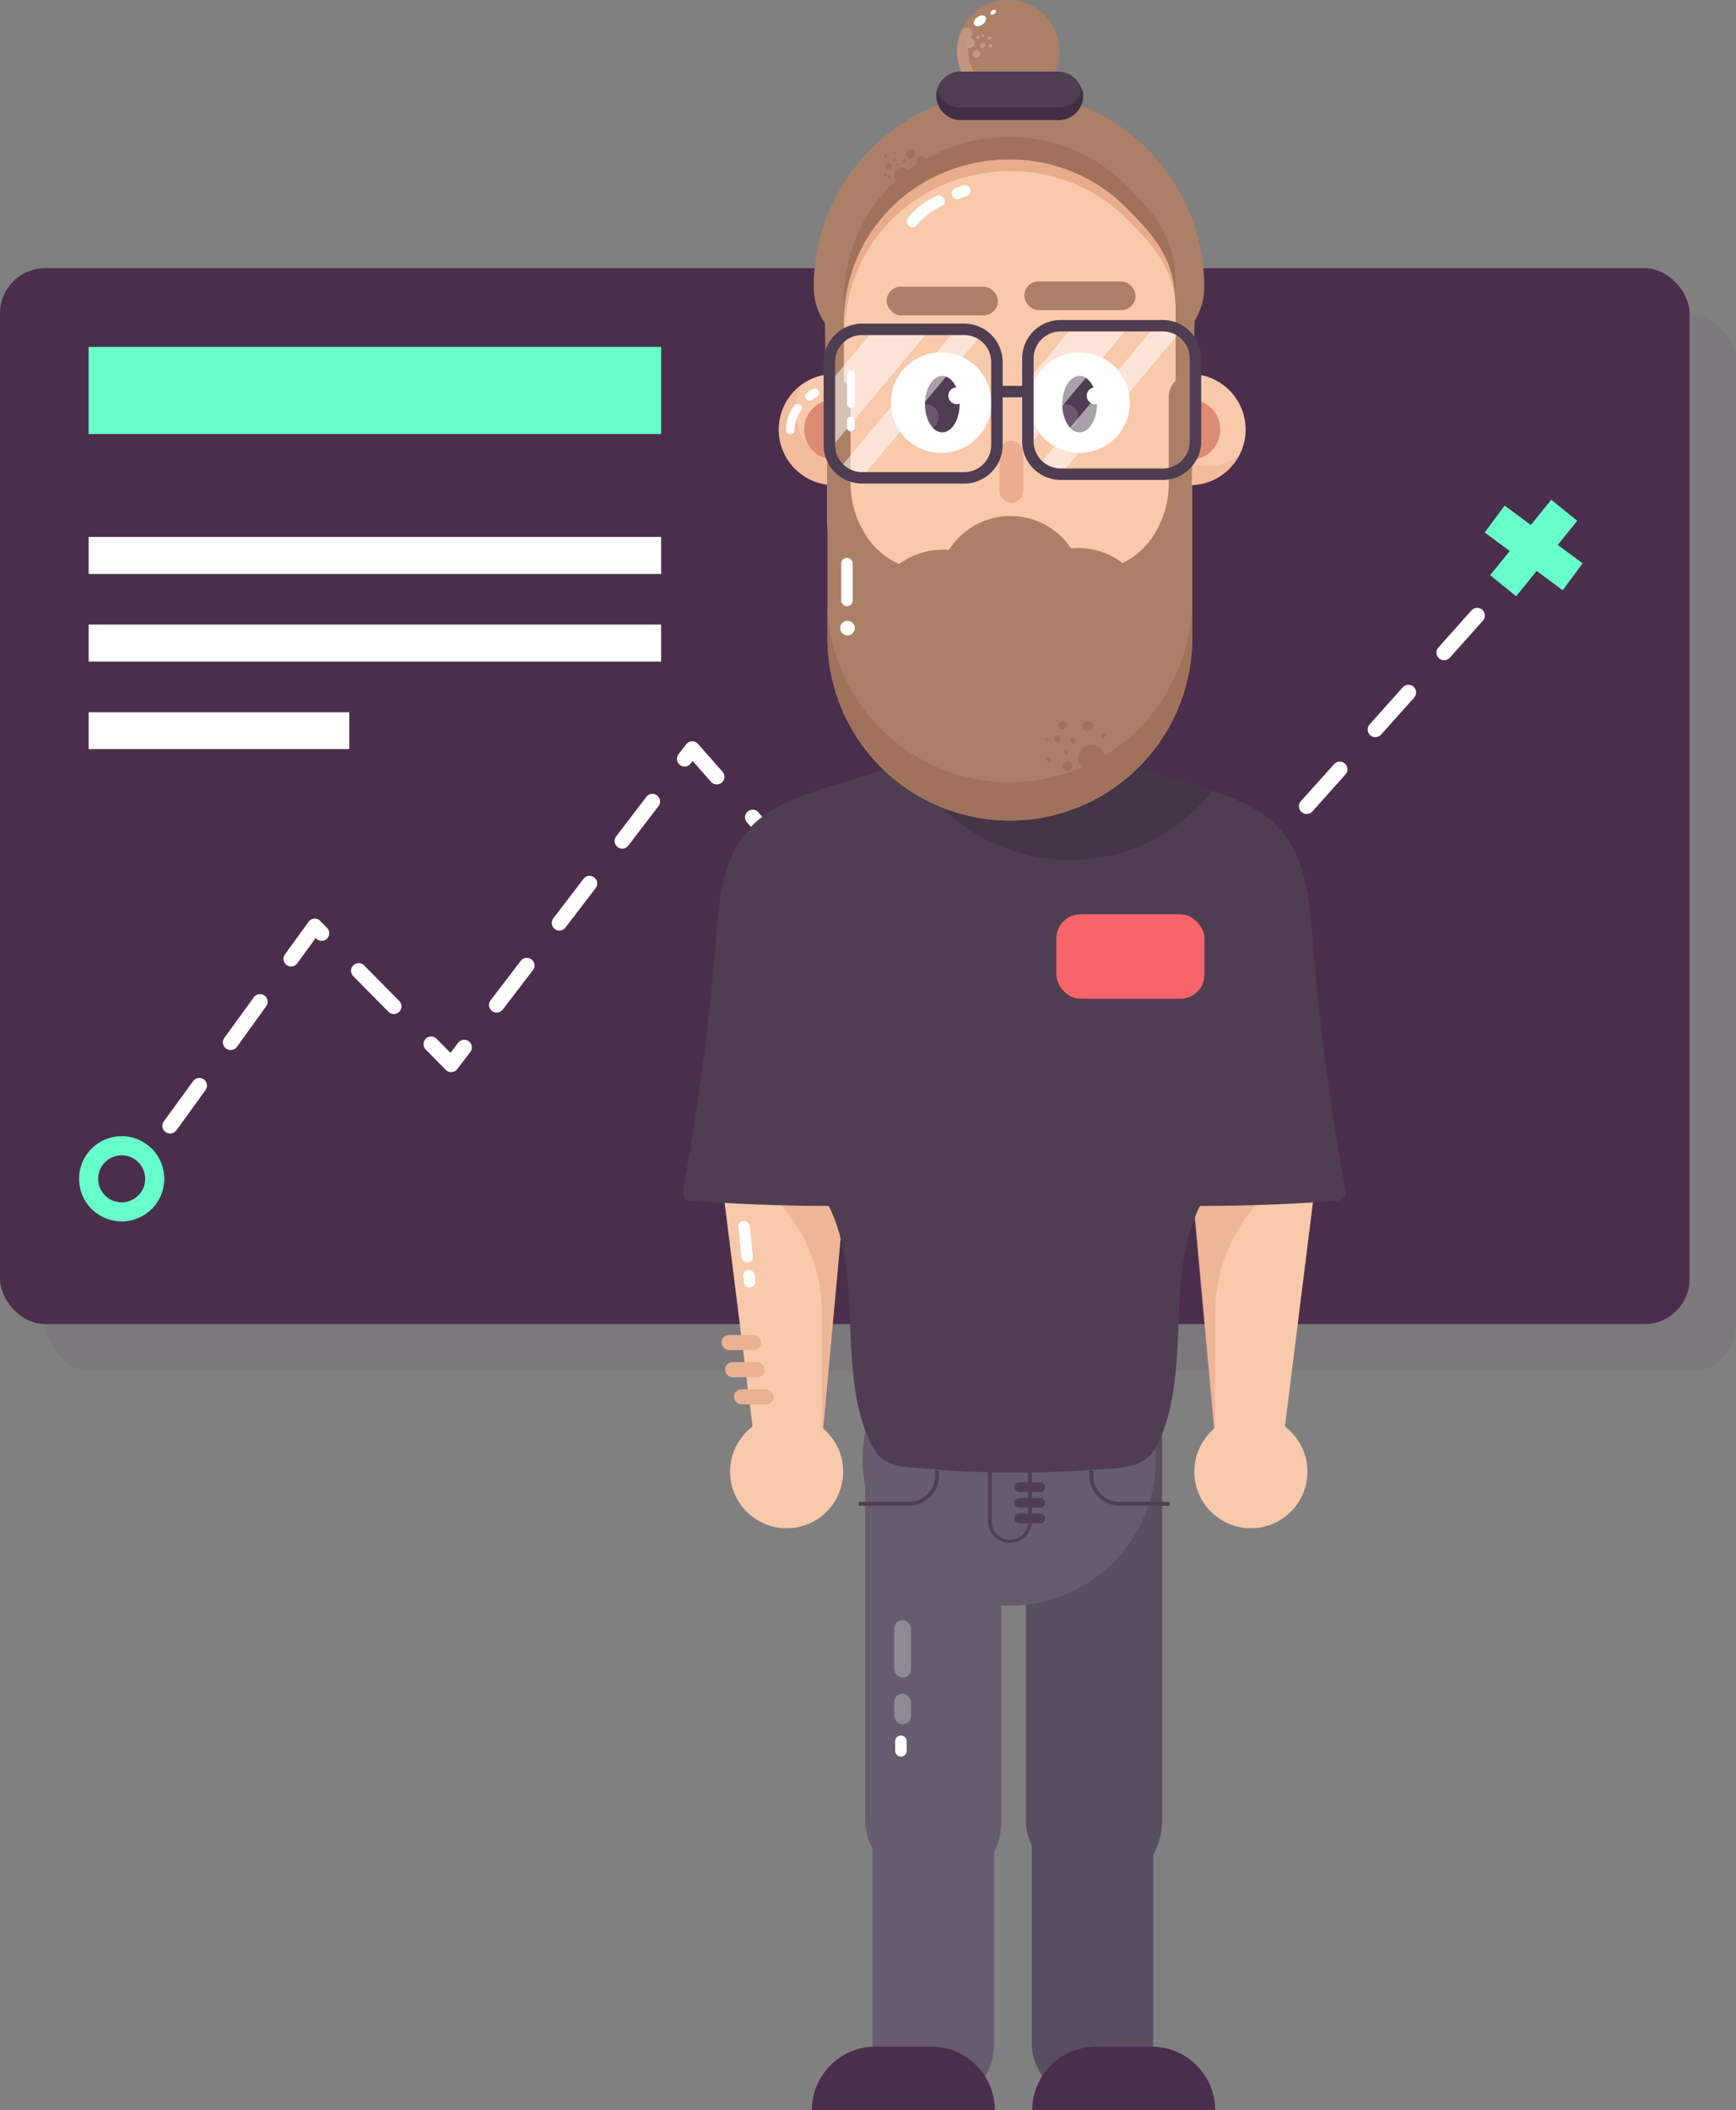 <svg xmlns="http://www.w3.org/2000/svg" viewBox="0 0 454.41 552.27"><rect x="0" y="0" width="454.41" height="552.27" fill="#808080" stroke="none"/><defs><style>.cls-1,.cls-6{fill:#4b2e4c;}.cls-1{opacity:0.08;}.cls-2{fill:#584e60;}.cls-3{fill:#ac8067;}.cls-4,.cls-5{fill:#c69a83;}.cls-4{opacity:0.8;}.cls-7{fill:#67ffca;}.cls-22,.cls-8{fill:#fff;}.cls-9{fill:#665c6d;}.cls-10{opacity:0.27;}.cls-11{fill:#f9c9ab;}.cls-12,.cls-18,.cls-20{fill:#e19f7f;}.cls-12{opacity:0.46;}.cls-13{fill:#4f3e52;}.cls-14{fill:#443547;}.cls-15{opacity:0.21;}.cls-16{fill:#f0cae7;}.cls-17{fill:#a0725c;}.cls-18{opacity:0.31;}.cls-19{fill:#dc8c72;}.cls-20{opacity:0.69;}.cls-21{fill:#d6836f;opacity:0.42;}.cls-22{opacity:0.15;}.cls-23{fill:#413044;}.cls-24{opacity:0.51;}.cls-25{fill:#f9646b;}.cls-26{fill:#eab192;}</style></defs><title>Asset 3</title><g id="Layer_2" data-name="Layer 2"><g id="Layer_1-2" data-name="Layer 1"><rect class="cls-1" x="12.15" y="82.52" width="442.26" height="276.34" rx="11.82"></rect><rect class="cls-2" x="270.07" y="450.83" width="31.8" height="100.1" rx="15.9"></rect><rect class="cls-2" x="268.54" y="357.9" width="35.64" height="136.55" rx="17.82"></rect><circle class="cls-3" cx="263.92" cy="13.39" r="13.39"></circle><path class="cls-4" d="M254.56,22.06a1.49,1.49,0,0,1-1.05-.43c-2.32-2.27-3.06-5.95-3-8.63a12,12,0,0,1,1.2-5,1.5,1.5,0,0,1,2.68,1.35,8.91,8.91,0,0,0-.88,3.77c-.07,2.11.55,4.9,2.07,6.4a1.5,1.5,0,0,1-1.05,2.57Z"></path><circle class="cls-5" cx="253.83" cy="11.26" r="1.29"></circle><circle class="cls-5" cx="255.99" cy="9.78" r="0.5"></circle><circle class="cls-5" cx="257.2" cy="11.84" r="0.71"></circle><circle class="cls-5" cx="255.57" cy="14.11" r="1.01"></circle><circle class="cls-5" cx="259.01" cy="9.92" r="0.47"></circle><circle class="cls-5" cx="257.24" cy="9.33" r="0.34"></circle><circle class="cls-5" cx="259.23" cy="12.02" r="0.53"></circle><circle class="cls-5" cx="255.96" cy="8.15" r="0.13"></circle><rect class="cls-6" y="70.18" width="442.26" height="276.34" rx="11.82"></rect><rect class="cls-7" x="23.2" y="90.79" width="149.86" height="22.79"></rect><rect class="cls-8" x="23.2" y="140.52" width="149.86" height="9.69"></rect><rect class="cls-8" x="23.2" y="163.45" width="149.86" height="9.69"></rect><rect class="cls-8" x="23.2" y="186.41" width="68.23" height="9.63"></rect><path class="cls-7" d="M31.84,319.65A11.15,11.15,0,1,1,43,308.5,11.16,11.16,0,0,1,31.84,319.65Zm0-17.29A6.15,6.15,0,1,0,38,308.5,6.14,6.14,0,0,0,31.84,302.36Z"></path><path class="cls-8" d="M44.5,296.64a2,2,0,0,1-1.17-.38,2,2,0,0,1-.45-2.79L50.51,283a2,2,0,1,1,3.24,2.34l-7.63,10.53A2,2,0,0,1,44.5,296.64Zm73.62-16.06a2,2,0,0,1-1.43-.59l-5.18-5.25a2,2,0,1,1,2.84-2.81l3.57,3.61,2-2.64a2,2,0,0,1,3.18,2.43l-3.42,4.47a2,2,0,0,1-1.46.78Zm-57.77-5.79a2,2,0,0,1-1.62-3.18l7.64-10.52a2,2,0,1,1,3.23,2.35L62,274A2,2,0,0,1,60.35,274.79Zm42.74-9.42a2,2,0,0,1-1.42-.59l-9.13-9.25a2,2,0,1,1,2.84-2.81l9.14,9.25a2,2,0,0,1-1.43,3.4ZM130,265a2,2,0,0,1-1.21-.41,2,2,0,0,1-.38-2.8l7.9-10.33a2,2,0,0,1,3.18,2.43l-7.9,10.33A2,2,0,0,1,130,265ZM76.2,252.93a2,2,0,0,1-1.61-3.17l6.18-8.53a2,2,0,0,1,1.47-.82,2,2,0,0,1,1.57.59l1.73,1.76a2,2,0,1,1-2.84,2.81l-.08-.08-4.8,6.61A2,2,0,0,1,76.2,252.93Zm147.16-7.1a2,2,0,0,1-1.5-.68l-8.6-9.75a2,2,0,0,1,3-2.64l8.6,9.75a2,2,0,0,1-.18,2.82A2,2,0,0,1,223.36,245.83Zm-76.93-2.29a2,2,0,0,1-1.59-3.21L152.73,230a2,2,0,0,1,3.18,2.43L148,242.76A2,2,0,0,1,146.43,243.54Zm86-4.58a2,2,0,0,1-1.53-3.29l8.37-9.95a2,2,0,0,1,3.06,2.58l-8.37,9.95A2,2,0,0,1,232.41,239Zm82-5.59a2,2,0,0,1-1.4-.57l-9.26-9.13a2,2,0,0,1,2.8-2.85l9.26,9.13a2,2,0,0,1-1.4,3.42Zm9.65-.19a2,2,0,0,1-1.49-3.34l8.67-9.69A2,2,0,0,1,334,220a2,2,0,0,1,.16,2.83l-8.67,9.69A2,2,0,0,1,324,233.18Zm-118.53-7.6a2,2,0,0,1-1.5-.68l-8.6-9.75a2,2,0,0,1,3-2.64l8.6,9.75a2,2,0,0,1-1.5,3.32Zm-42.68-3.49a2,2,0,0,1-1.21-.41,2,2,0,0,1-.37-2.8l7.89-10.33a2,2,0,1,1,3.18,2.43l-7.9,10.33A2,2,0,0,1,162.82,222.09Zm87-3.79a2,2,0,0,1-1.53-3.29l8.37-9.95a2,2,0,0,1,3.06,2.58l-8.37,10A2,2,0,0,1,249.8,218.3Zm45.35-3.88a2,2,0,0,1-1.41-.58l-9.26-9.12a2,2,0,1,1,2.81-2.85l9.26,9.12a2,2,0,0,1-1.4,3.43ZM342,213a2,2,0,0,1-1.33-.51,2,2,0,0,1-.16-2.82L349.2,200a2,2,0,1,1,3,2.66l-8.66,9.7A2,2,0,0,1,342,213Zm-154.38-7.71a2,2,0,0,1-1.5-.68l-4.82-5.46-.51.67a2,2,0,0,1-3.18-2.43l2-2.61a2,2,0,0,1,1.52-.78,2,2,0,0,1,1.57.67l6.43,7.3a2,2,0,0,1-1.5,3.32Zm79.54-7.69a2,2,0,0,1-1.53-3.29l5-5.89a2,2,0,0,1,2.93-.14l3.78,3.72a2,2,0,0,1-2.81,2.85l-2.23-2.2-3.57,4.24A2,2,0,0,1,267.18,197.64ZM360,192.91a2,2,0,0,1-1.34-.51,2,2,0,0,1-.15-2.82l8.66-9.69a2,2,0,1,1,3,2.66l-8.66,9.69A2,2,0,0,1,360,192.91Zm18-20.13a2,2,0,0,1-1.49-3.33l8.66-9.7a2,2,0,1,1,3,2.67l-8.66,9.69A2,2,0,0,1,378,172.78Zm18-20.13a2,2,0,0,1-1.49-3.34l6.07-6.79a2,2,0,1,1,3,2.67L397.49,152A2,2,0,0,1,396,152.65Z"></path><rect class="cls-9" x="228.4" y="450.83" width="31.8" height="100.1" rx="15.9"></rect><rect class="cls-9" x="226.48" y="357.9" width="35.64" height="136.55" rx="17.82"></rect><path class="cls-6" d="M286.83,535.62h14.6a16.65,16.65,0,0,1,16.65,16.65v0a0,0,0,0,1,0,0H270.18a0,0,0,0,1,0,0v0A16.65,16.65,0,0,1,286.83,535.62Z"></path><path class="cls-6" d="M229.16,535.62h14.6a16.65,16.65,0,0,1,16.65,16.65v0a0,0,0,0,1,0,0H212.51a0,0,0,0,1,0,0v0A16.65,16.65,0,0,1,229.16,535.62Z"></path><g class="cls-10"><rect class="cls-8" x="234.05" y="423.99" width="4.42" height="15.03" rx="2.21"></rect><rect class="cls-8" x="234.05" y="443.22" width="4.42" height="8.03" rx="2.21"></rect></g><circle class="cls-9" cx="264.18" cy="381.83" r="38.39"></circle><polyline class="cls-11" points="345.08 303.41 335.73 378.19 318.2 377.61 310.61 294.64"></polyline><polyline class="cls-11" points="188.26 303.41 197.6 378.19 215.13 377.61 222.73 294.64"></polyline><path class="cls-12" d="M188.26,303.41l4.51,2.48a43.22,43.22,0,0,1,22.36,37.85V377.6l7.6-83"></path><path class="cls-12" d="M344.94,303.41l-4.51,2.48a43.2,43.2,0,0,0-22.36,37.85V377.6l-7.6-83"></path><path class="cls-13" d="M352,310.48a628.38,628.38,0,0,1-8.4-64.38c-.8-10.18-1.67-21.19-8.4-28.86-5.58-6.37-14.12-9.13-22.22-11.62L294.78,200l-26.15-20.78c0-1.65,0-3.29-.05-4.94l-3.09,2.45-3.08-2.45c0,1.65,0,3.29-.05,4.94L236.21,200,218,205.62c-8.1,2.49-16.64,5.25-22.23,11.62-6.72,7.67-7.6,18.68-8.39,28.86a631.18,631.18,0,0,1-8.4,64.38c-.22,1.2-.33,2.69.67,3.38a3.21,3.21,0,0,0,1.59.4q17.81,1.32,35.67,1.34l.28.49c8.72,18.47,2.13,41.2,10,60.06,1,2.35,2.26,4.71,4.4,6.08a14.28,14.28,0,0,0,6.15,1.7,269.06,269.06,0,0,0,47.24.76c4.71-.29,10.24-.05,14.45-2.46,2.14-1.37,3.43-3.73,4.41-6.08,7.85-18.86,1.26-41.59,10-60.06l.29-.49q17.85,0,35.66-1.34a3.16,3.16,0,0,0,1.59-.4C352.35,313.17,352.24,311.68,352,310.48Z"></path><path class="cls-14" d="M317.41,207a47.71,47.71,0,0,1-70.81,4.39,47.74,47.74,0,0,0,50.62-10.64l15.1,4.63C314,205.94,315.72,206.47,317.41,207Z"></path><g class="cls-15"><path class="cls-16" d="M300.09,196.63a.15.15,0,0,0,0-.3.15.15,0,1,0,0,.3Z"></path></g><path class="cls-3" d="M264.08,24h0A51.12,51.12,0,0,0,213,75.15h0a16.47,16.47,0,0,0,16.47,16.47h69.29a16.46,16.46,0,0,0,16.46-16.47h0A51.11,51.11,0,0,0,264.08,24Z"></path><path class="cls-3" d="M216.61,125.64h95.48a0,0,0,0,1,0,0V167a47.74,47.74,0,0,1-47.74,47.74h0A47.74,47.74,0,0,1,216.61,167v-41.4A0,0,0,0,1,216.61,125.64Z"></path><path class="cls-17" d="M264.31,204.72h0A47.73,47.73,0,0,1,216.57,157V167a47.74,47.74,0,0,0,47.74,47.74h0A47.74,47.74,0,0,0,312,167V157A47.73,47.73,0,0,1,264.31,204.72Z"></path><circle class="cls-11" cx="218.39" cy="112.42" r="14.54"></circle><path class="cls-18" d="M231.2,119.27A14.54,14.54,0,1,1,210,100.56a14.21,14.21,0,0,0-1.73,6.87A14.54,14.54,0,0,0,222.78,122,14.37,14.37,0,0,0,231.2,119.27Z"></path><circle class="cls-19" cx="218.39" cy="112.42" r="7.91"></circle><circle class="cls-11" cx="311.51" cy="112.42" r="14.54"></circle><path class="cls-18" d="M324.32,119.27a14.54,14.54,0,1,1-21.24-18.71,14.21,14.21,0,0,0-1.73,6.87A14.54,14.54,0,0,0,315.9,122,14.37,14.37,0,0,0,324.32,119.27Z"></path><circle class="cls-19" cx="311.51" cy="112.42" r="7.91"></circle><path class="cls-11" d="M297.59,44.91A47.5,47.5,0,0,0,216.5,78.5v56.55a47.51,47.51,0,0,0,95,0V78.5A47.29,47.29,0,0,0,297.59,44.91Zm-53.11,95.54.16.07"></path><path class="cls-20" d="M307.94,78.14v5.29c0-12.07-4.85-18-12.72-25.86a43.07,43.07,0,0,0-30.69-12.79c-24,0-43.4,18.55-43.4,42.65V82.14c0-24.1,19.43-42.65,43.4-42.65a43.07,43.07,0,0,1,30.69,12.79C303.09,60.18,307.94,66.08,307.94,78.14Z"></path><path class="cls-3" d="M297.89,44.16a47.15,47.15,0,0,0-33.59-14c-26.23,0-48.5,21.39-48.5,47.77l1,56.86a47.51,47.51,0,1,0,95,0l1-56.86C312.81,64.73,306.5,52.8,297.89,44.16Zm9.82,88.18a43.41,43.41,0,1,1-86.81,0v-48c0-24.1,19.43-42.64,43.4-42.64A43,43,0,0,1,295,54.53c7.87,7.89,12.72,13.79,12.72,25.85Z"></path><path class="cls-17" d="M307.71,74.5v5.86c0-12.07-4.85-18-12.72-25.86A43,43,0,0,0,264.3,41.71c-24,0-43.4,18.54-43.4,42.65V78.5c0-24.1,19.43-42.64,43.4-42.64A43,43,0,0,1,295,48.65C302.86,56.54,307.71,62.44,307.71,74.5Z"></path><rect class="cls-21" x="261.59" y="115.36" width="6.24" height="16.23" rx="3.12"></rect><circle class="cls-8" cx="282.59" cy="105.37" r="13.15"></circle><circle class="cls-3" cx="263.16" cy="169.58" r="19.06"></circle><circle class="cls-3" cx="246.73" cy="162.92" r="19.06"></circle><circle class="cls-3" cx="282.23" cy="162.47" r="19.06"></circle><circle class="cls-3" cx="264.51" cy="154.1" r="19.06"></circle><path class="cls-3" d="M311.81,140.28a51.43,51.43,0,0,0,.06-9.95h-.06V98h0a5.89,5.89,0,0,0-5.88,5.89v22.41a25,25,0,0,1-4.46,14.51,19.08,19.08,0,0,1-16.24,8.35l14.88,18.55a49.62,49.62,0,0,0,11.68-27.18h0Z"></path><ellipse class="cls-13" cx="282.59" cy="105.77" rx="4.54" ry="7.38"></ellipse><circle class="cls-8" cx="246.36" cy="105.37" r="13.15"></circle><ellipse class="cls-13" cx="246.65" cy="105.77" rx="4.54" ry="7.38"></ellipse><rect class="cls-3" x="232.08" y="75.02" width="29.14" height="7.5" rx="3.75"></rect><rect class="cls-3" x="268.11" y="73.66" width="29.14" height="7.5" rx="3.75"></rect><circle class="cls-8" cx="250.43" cy="103.57" r="2.2"></circle><circle class="cls-8" cx="286.65" cy="103.57" r="2.2"></circle><path class="cls-3" d="M243.45,149.15a19.27,19.27,0,0,1-17-9.41,25.2,25.2,0,0,1-3.81-13.56v-22.3A5.89,5.89,0,0,0,216.8,98h0l-.3,23v9.3c.06,3.53-.06,6.46.2,9.36l.1.9,0,.51c.31,2.9.23,5.42.92,7.91a41.93,41.93,0,0,0,10.89,18.76Z"></path><circle class="cls-22" cx="278.9" cy="109.1" r="3.33"></circle><circle class="cls-22" cx="242.35" cy="109.1" r="3.33"></circle><rect class="cls-13" x="245.1" y="18.72" width="38.42" height="12.68" rx="6.34"></rect><path class="cls-23" d="M283.51,25.06a6.33,6.33,0,0,1-6.34,6.34H251.44a6.34,6.34,0,0,1-6.34-6.34,5.69,5.69,0,0,1,.22-1.61,6.31,6.31,0,0,0,6.12,4.72h25.73a6.33,6.33,0,0,0,6.13-4.72A6.07,6.07,0,0,1,283.51,25.06Z"></path><rect class="cls-13" x="261.05" y="100.97" width="6.98" height="3"></rect><g class="cls-24"><path class="cls-8" d="M296.05,84.74l-26.68,31.9a9.13,9.13,0,0,1-.14-1.59V99.4l12.26-14.66Z"></path><path class="cls-8" d="M309.36,86.24l-31.25,37.37h-.31a8.46,8.46,0,0,1-5.66-2.15l30.71-36.72h1.67A8.54,8.54,0,0,1,309.36,86.24Z"></path></g><path class="cls-13" d="M304.36,125.6H277.63a10.08,10.08,0,0,1-10.07-10.07V93.8a10.08,10.08,0,0,1,10.07-10.06h26.73A10.07,10.07,0,0,1,314.42,93.8v21.73A10.08,10.08,0,0,1,304.36,125.6ZM277.63,86.74a7.07,7.07,0,0,0-7.07,7.06v21.73a7.08,7.08,0,0,0,7.07,7.07h26.73a7.07,7.07,0,0,0,7.06-7.07V93.8a7.07,7.07,0,0,0-7.06-7.06Z"></path><g class="cls-24"><path class="cls-8" d="M243.85,85.7l-26.68,31.9A9.22,9.22,0,0,1,217,116V100.35L229.28,85.7Z"></path><path class="cls-8" d="M257.16,87.2l-31.25,37.36h-.32a8.4,8.4,0,0,1-5.65-2.15L250.65,85.7h1.67A8.46,8.46,0,0,1,257.16,87.2Z"></path></g><path class="cls-13" d="M252.39,126.55H225.65a10.07,10.07,0,0,1-10.06-10.06V94.75a10.08,10.08,0,0,1,10.06-10.06h26.74a10.08,10.08,0,0,1,10.06,10.06v21.74A10.07,10.07,0,0,1,252.39,126.55ZM225.65,87.69a7.07,7.07,0,0,0-7.06,7.06v21.74a7.07,7.07,0,0,0,7.06,7.06h26.74a7.07,7.07,0,0,0,7.06-7.06V94.75a7.07,7.07,0,0,0-7.06-7.06Z"></path><circle class="cls-17" cx="285.68" cy="198.37" r="3.46"></circle><circle class="cls-17" cx="288.76" cy="192.48" r="0.58"></circle><circle class="cls-17" cx="284.73" cy="190.07" r="1.42"></circle><circle class="cls-17" cx="280.85" cy="193.77" r="0.71"></circle><circle class="cls-17" cx="278.18" cy="189.75" r="1.1"></circle><circle class="cls-17" cx="279.45" cy="200.56" r="1.27"></circle><circle class="cls-17" cx="279.09" cy="196.94" r="0.45"></circle><circle class="cls-17" cx="273.95" cy="193.54" r="0.48"></circle><circle class="cls-17" cx="276.83" cy="193.31" r="0.83"></circle><circle class="cls-17" cx="274.45" cy="198.79" r="0.5"></circle><circle class="cls-17" cx="236.04" cy="45.87" r="2.08"></circle><circle class="cls-17" cx="236.67" cy="42.16" r="0.42"></circle><circle class="cls-17" cx="234.29" cy="39.99" r="0.33"></circle><circle class="cls-17" cx="232.56" cy="43.59" r="0.84"></circle><circle class="cls-17" cx="234.09" cy="41.76" r="0.39"></circle><circle class="cls-17" cx="238.33" cy="40.31" r="1.24"></circle><circle class="cls-17" cx="238.4" cy="42.85" r="0.27"></circle><circle class="cls-17" cx="232.81" cy="46.34" r="0.47"></circle><circle class="cls-17" cx="231.72" cy="45.79" r="0.44"></circle><circle class="cls-17" cx="231.89" cy="40.78" r="0.46"></circle><circle class="cls-17" cx="234.93" cy="43.04" r="0.3"></circle><circle class="cls-17" cx="241.15" cy="42.16" r="1.26"></circle><circle class="cls-11" cx="327.43" cy="385.15" r="14.8"></circle><circle class="cls-11" cx="205.91" cy="385.15" r="14.8"></circle><rect class="cls-25" x="276.51" y="239.29" width="38.76" height="22.08" rx="6.28"></rect><rect class="cls-26" x="192.13" y="363.58" width="10.38" height="3.96" rx="1.98"></rect><rect class="cls-26" x="189.8" y="356.48" width="10.38" height="3.96" rx="1.98"></rect><rect class="cls-26" x="188.86" y="349.37" width="10.38" height="3.96" rx="1.98"></rect><rect class="cls-8" x="217.78" y="100.82" width="9.9" height="2.04" rx="1.02" transform="translate(324.57 -120.88) rotate(90)"></rect><rect class="cls-8" x="221.7" y="109.03" width="2.04" height="3.9" rx="1.02"></rect><rect class="cls-7" x="397.09" y="130.7" width="8.76" height="25.41" transform="translate(47.33 380.75) rotate(-53.49)"></rect><rect class="cls-7" x="397.09" y="130.7" width="8.76" height="25.41" transform="translate(179.83 -220.76) rotate(39.02)"></rect><ellipse class="cls-8" cx="256.49" cy="5.44" rx="1.8" ry="1.17" transform="translate(44.9 150.52) rotate(-35.65)"></ellipse><ellipse class="cls-8" cx="259.96" cy="3.2" rx="0.81" ry="0.53" transform="translate(46.86 152.12) rotate(-35.65)"></ellipse><path class="cls-13" d="M264.35,403.76a5.76,5.76,0,0,1-5.76-5.76V379.1H270.1V398A5.76,5.76,0,0,1,264.35,403.76Zm-4.76-23.66V398a4.76,4.76,0,1,0,9.51,0V380.1Z"></path><path class="cls-13" d="M306.18,394.06H293.07a7.9,7.9,0,0,1-7.89-7.89v-1.4h1v1.4a6.9,6.9,0,0,0,6.89,6.89h13.11Z"></path><path class="cls-13" d="M237.89,394.06H224.77v-1h13.12a6.9,6.9,0,0,0,6.89-6.89v-1.4h1v1.4A7.9,7.9,0,0,1,237.89,394.06Z"></path><rect class="cls-13" x="265.49" y="387.93" width="8.11" height="2.53" rx="1.27"></rect><rect class="cls-13" x="265.49" y="392.03" width="8.11" height="2.53" rx="1.27"></rect><rect class="cls-13" x="265.49" y="396.13" width="8.11" height="2.53" rx="1.27"></rect><path class="cls-8" d="M208,112.54a8.86,8.86,0,0,1,1.74-5.18c.78-1.23-1.16-2.36-1.94-1.14a10.93,10.93,0,0,0-2.05,6.32c.06,1.44,2.31,1.45,2.25,0Z"></path><path class="cls-8" d="M212.71,104.55a2,2,0,0,1,.89-.64,1.16,1.16,0,0,0,.79-1.39,1.15,1.15,0,0,0-1.39-.78,4.16,4.16,0,0,0-1.89,1.22,1.16,1.16,0,0,0,0,1.59,1.13,1.13,0,0,0,1.6,0Z"></path><path class="cls-8" d="M193.27,321l.81,7.92c.19,1.9,3.2,1.92,3,0l-.81-7.92c-.2-1.9-3.2-1.92-3,0Z"></path><path class="cls-8" d="M194.55,334.27a3.16,3.16,0,0,1,.14,1.16,1.5,1.5,0,0,0,1.5,1.5,1.54,1.54,0,0,0,1.5-1.5,6.51,6.51,0,0,0-.25-2,1.5,1.5,0,0,0-2.89.8Z"></path><path class="cls-8" d="M234.32,455.69v2.53a1.5,1.5,0,0,0,3,0v-2.53a1.5,1.5,0,0,0-3,0Z"></path><path class="cls-8" d="M239.85,59a19.42,19.42,0,0,1,6.72-5.13c1.75-.81.23-3.4-1.51-2.59a21.42,21.42,0,0,0-7.33,5.6c-1.25,1.46.87,3.6,2.12,2.12Z"></path><path class="cls-8" d="M251,52.09l1.9-.72A1.53,1.53,0,0,0,254,49.53a1.51,1.51,0,0,0-1.85-1.05l-1.9.72A1.53,1.53,0,0,0,249.16,51,1.51,1.51,0,0,0,251,52.09Z"></path><path class="cls-8" d="M220.2,147.5v9.64a1.5,1.5,0,0,0,3,0V147.5a1.5,1.5,0,0,0-3,0Z"></path><circle class="cls-8" cx="221.84" cy="164.38" r="1.91"></circle></g></g></svg>
